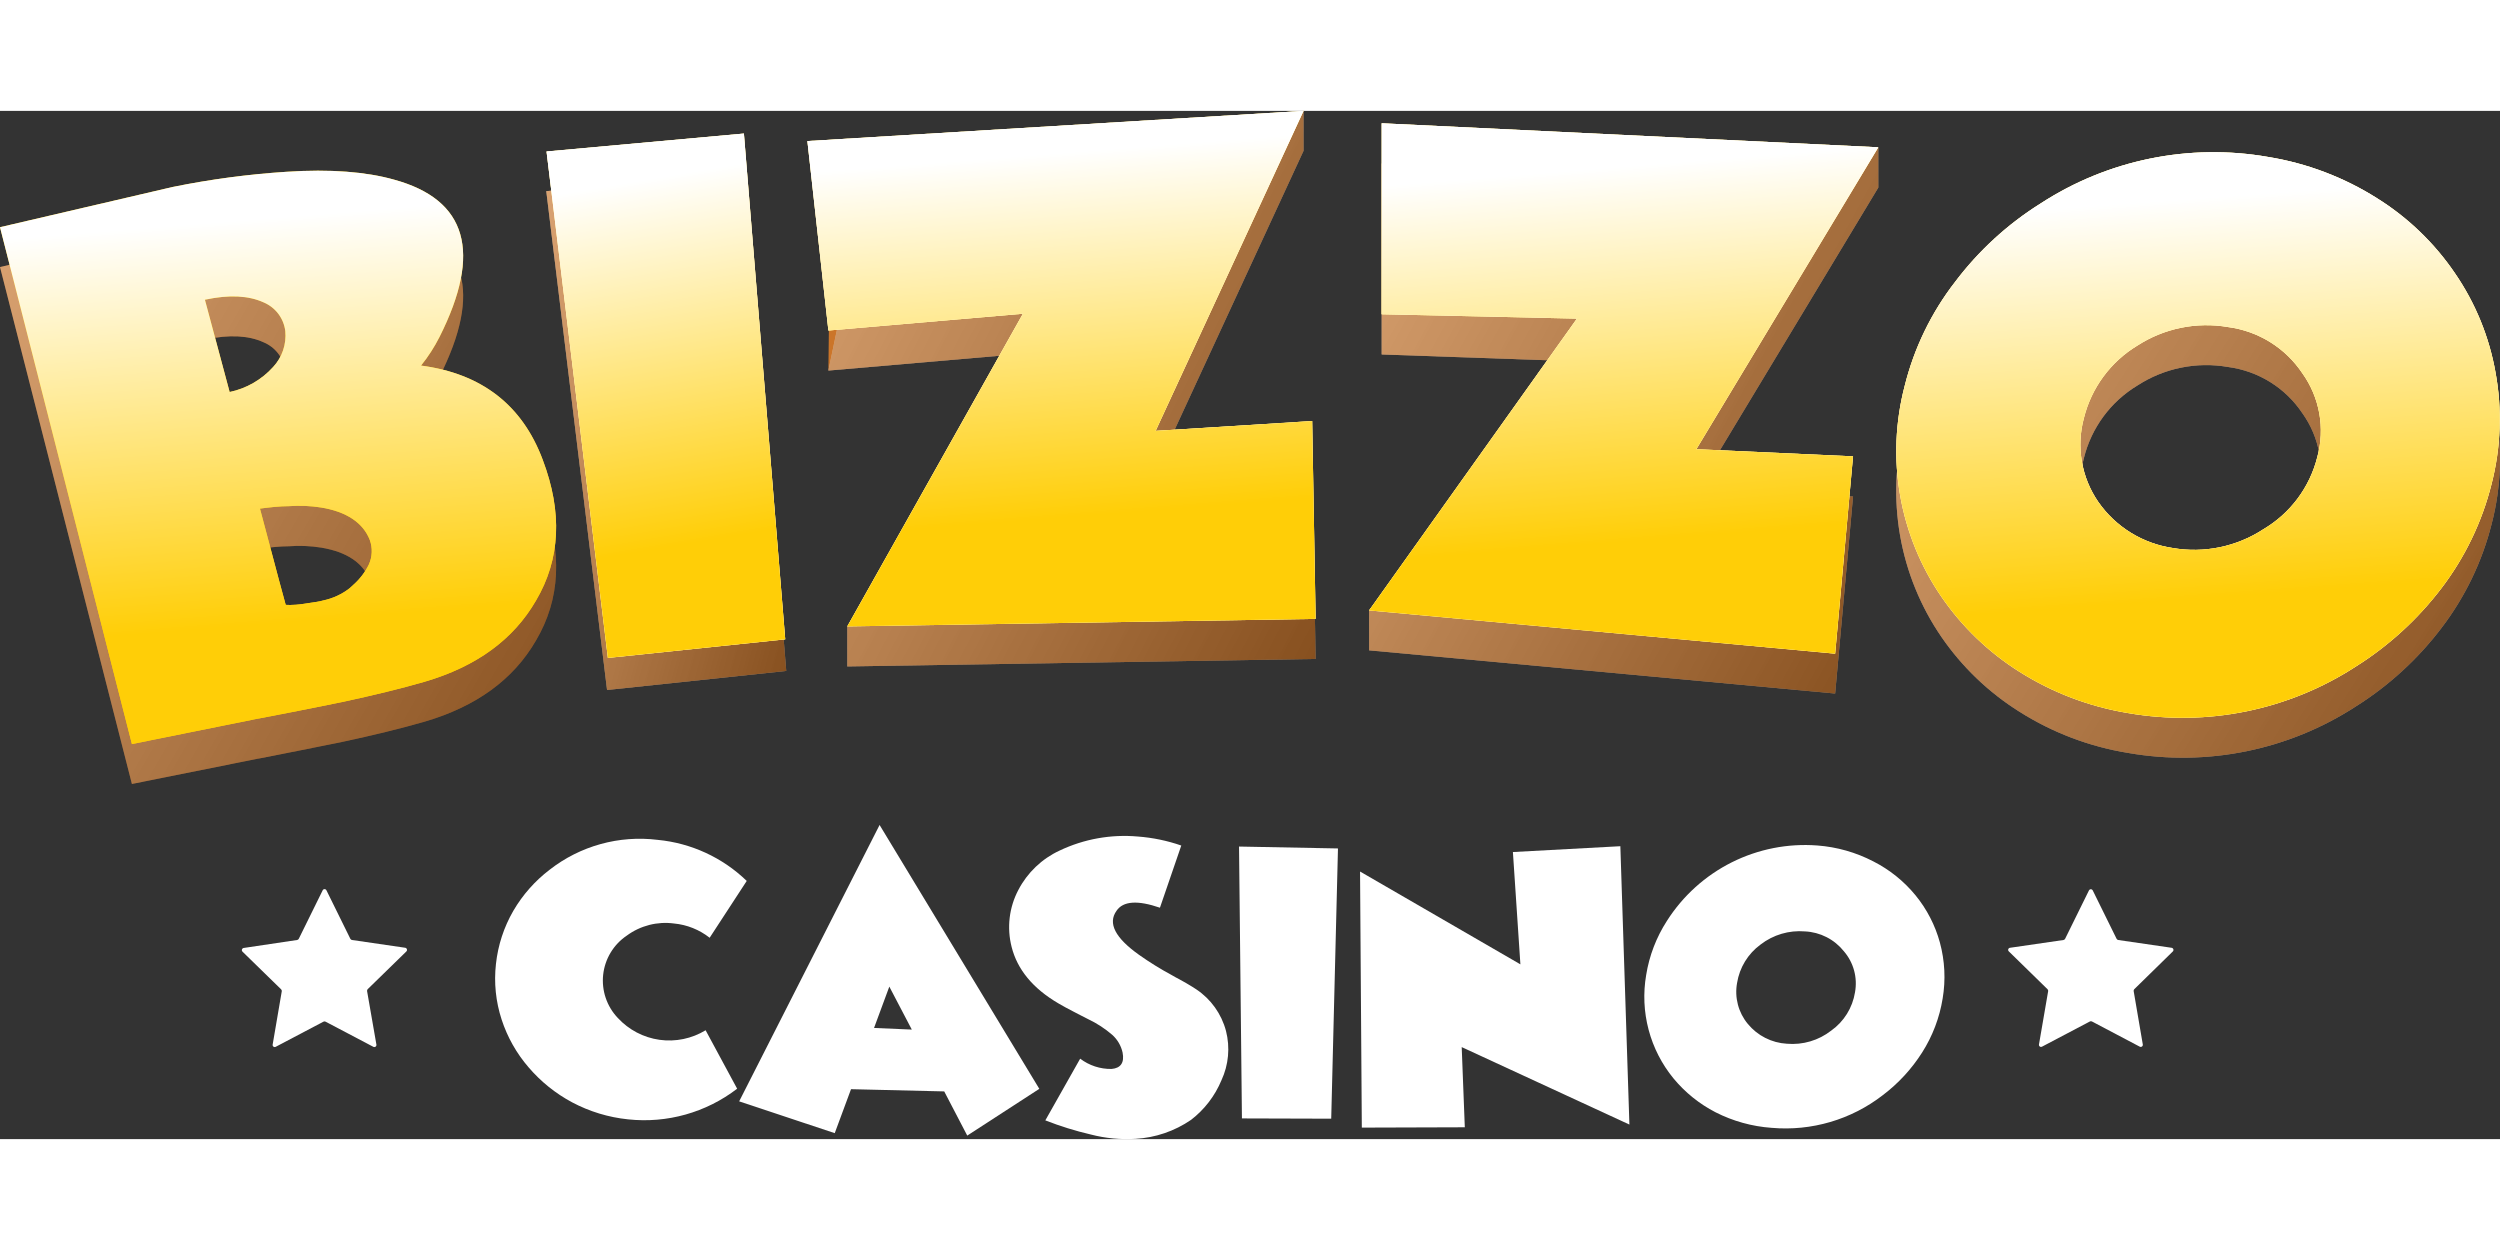 <?xml version="1.0"?>
<svg xmlns="http://www.w3.org/2000/svg" width="120" height="60" viewBox="0 0 248 102" fill="none">
<rect x="0" y="0" width="248" height="102" fill="#333333" stroke="none"/>
<path d="M53.841 38.58C55.804 43.768 55.603 48.412 53.171 52.533C50.938 56.4 47.255 59.084 42.123 60.588C39.812 61.259 37.058 61.93 33.936 62.601L29.795 63.434L25.661 64.252H25.621L13.085 66.769L0 15.491L17.112 11.51C20.842 10.741 24.621 10.234 28.422 9.994C32.763 9.705 36.328 9.994 39.088 10.765C46.337 12.761 47.84 17.965 43.597 26.377C43.09 27.386 42.477 28.338 41.768 29.216C47.789 30.022 51.813 33.143 53.841 38.58ZM22.78 31.841C24.444 31.493 25.954 30.626 27.095 29.364C27.537 28.889 27.873 28.324 28.081 27.709C28.289 27.093 28.364 26.44 28.301 25.793C28.224 25.171 27.984 24.581 27.605 24.082C27.226 23.583 26.722 23.194 26.143 22.954C24.669 22.283 22.753 22.162 20.328 22.692L22.78 31.841ZM35.034 51.01C35.677 50.447 36.203 49.762 36.582 48.996C36.938 48.223 36.974 47.34 36.683 46.54C36.013 44.822 34.371 43.741 31.872 43.325C30.805 43.154 29.721 43.108 28.643 43.191C27.758 43.191 26.814 43.298 25.788 43.425L28.341 52.983C28.341 53.077 28.924 53.064 30.11 52.889C30.525 52.815 30.947 52.775 31.363 52.701C31.778 52.627 31.993 52.574 32.086 52.547C33.025 52.344 33.906 51.934 34.666 51.346L35.034 51.01Z" fill="#CB7529"/>
<path d="M60.22 57.447L54.19 7.961L73.975 6.148L77.995 55.555L60.22 57.447Z" fill="#CB7529"/>
<path d="M130.509 54.366L84.051 55.111V51.151L101.471 24.089L82.175 25.76L82.369 9.893L129.309 0V3.96L114.636 35.701L130.167 34.727L130.509 54.366Z" fill="#CB7529"/>
<path d="M182.046 57.796L135.815 53.514V49.554L156.23 24.834L137.062 24.163V5.222L186.327 3.645V7.605L168.277 37.54L183.821 38.258L182.046 57.796Z" fill="#CB7529"/>
<path d="M211.105 63.689C207.271 63.067 203.602 61.674 200.318 59.595C197.262 57.678 194.631 55.154 192.586 52.178C190.514 49.158 189.116 45.726 188.487 42.116C187.858 38.505 188.013 34.802 188.942 31.257C189.874 27.497 191.581 23.974 193.953 20.914C197.526 16.227 202.301 12.6 207.771 10.419C213.24 8.238 219.197 7.585 225.008 8.531C228.845 9.152 232.516 10.545 235.802 12.625C238.877 14.529 241.52 17.058 243.56 20.048C245.585 22.999 246.956 26.349 247.58 29.874C248.253 33.549 248.116 37.326 247.178 40.942C246.237 44.696 244.541 48.218 242.194 51.292C239.857 54.371 236.986 57.004 233.718 59.064C227.034 63.412 218.955 65.064 211.105 63.689ZM206.724 34.432C206.343 35.836 206.273 37.306 206.519 38.74C206.764 40.174 207.319 41.537 208.144 42.734C208.996 43.961 210.089 44.999 211.357 45.786C212.624 46.574 214.039 47.093 215.514 47.312C218.641 47.864 221.86 47.205 224.519 45.466C225.842 44.685 226.997 43.649 227.918 42.417C228.838 41.186 229.504 39.783 229.879 38.291C230.264 36.883 230.331 35.406 230.073 33.968C229.816 32.53 229.241 31.168 228.391 29.982C227.558 28.738 226.47 27.686 225.199 26.897C223.928 26.108 222.504 25.599 221.021 25.404C217.895 24.858 214.678 25.517 212.017 27.25C209.374 28.849 207.471 31.431 206.724 34.432V34.432Z" fill="#CB7529"/>
<g opacity="0.6">
<path style="mix-blend-mode:multiply" opacity="0.6" d="M53.841 38.58C55.804 43.768 55.603 48.412 53.171 52.533C50.938 56.4 47.255 59.084 42.123 60.588C39.812 61.259 37.058 61.93 33.936 62.601L29.795 63.434L25.661 64.252H25.621L13.085 66.769L0 15.491L17.112 11.51C20.842 10.741 24.621 10.234 28.422 9.994C32.763 9.705 36.328 9.994 39.088 10.765C46.337 12.761 47.84 17.965 43.597 26.377C43.09 27.386 42.477 28.338 41.768 29.216C47.789 30.022 51.813 33.143 53.841 38.58ZM22.78 31.841C24.444 31.493 25.954 30.626 27.095 29.364C27.537 28.889 27.873 28.324 28.081 27.709C28.289 27.093 28.364 26.44 28.301 25.793C28.224 25.171 27.984 24.581 27.605 24.082C27.226 23.583 26.722 23.194 26.143 22.954C24.669 22.283 22.753 22.162 20.328 22.692L22.78 31.841ZM35.034 51.01C35.677 50.447 36.203 49.762 36.582 48.996C36.938 48.223 36.974 47.34 36.683 46.54C36.013 44.822 34.371 43.741 31.872 43.325C30.805 43.154 29.721 43.108 28.643 43.191C27.758 43.191 26.814 43.298 25.788 43.425L28.341 52.983C28.341 53.077 28.924 53.064 30.11 52.889C30.525 52.815 30.947 52.775 31.363 52.701C31.778 52.627 31.993 52.574 32.086 52.547C33.025 52.344 33.906 51.934 34.666 51.346L35.034 51.01Z" fill="url(#paint0_linear)"/>
<g style="mix-blend-mode:multiply" opacity="0.6">
<path d="M60.22 57.447L54.19 7.961L73.975 6.148L77.995 55.555L60.22 57.447Z" fill="url(#paint1_linear)" style="mix-blend-mode:multiply"/>
<path d="M60.22 57.447L54.19 7.961L73.975 6.148L77.995 55.555L60.22 57.447Z" fill="url(#paint2_linear)" style="mix-blend-mode:multiply"/>
</g>
<g style="mix-blend-mode:multiply" opacity="0.6">
<path d="M130.511 54.366L84.053 55.111V51.151L101.473 24.089L82.177 25.76L84.971 12.397L82.036 4.108L129.312 0V3.96L114.638 35.701L130.169 34.727L130.511 54.366Z" fill="url(#paint3_linear)" style="mix-blend-mode:multiply"/>
<path d="M130.511 54.366L84.053 55.111V51.151L101.473 24.089L82.177 25.76L84.971 12.397L82.036 4.108L129.312 0V3.96L114.638 35.701L130.169 34.727L130.511 54.366Z" fill="url(#paint4_linear)" style="mix-blend-mode:multiply"/>
</g>
<g style="mix-blend-mode:multiply" opacity="0.6">
<path d="M182.046 57.796L135.815 53.514V49.554L156.23 24.834L137.062 24.163V5.222L186.327 3.645V7.605L168.277 37.54L183.821 38.258L182.046 57.796Z" fill="url(#paint5_linear)" style="mix-blend-mode:multiply"/>
<path d="M182.046 57.796L135.815 53.514V49.554L156.23 24.834L137.062 24.163V5.222L186.327 3.645V7.605L168.277 37.54L183.821 38.258L182.046 57.796Z" fill="url(#paint6_linear)" style="mix-blend-mode:multiply"/>
</g>
<g style="mix-blend-mode:multiply" opacity="0.6">
<path d="M211.105 63.689C207.271 63.067 203.602 61.674 200.318 59.595C197.262 57.678 194.631 55.154 192.586 52.178C190.514 49.158 189.116 45.726 188.487 42.116C187.858 38.505 188.013 34.802 188.942 31.257C189.874 27.497 191.581 23.974 193.953 20.914C197.526 16.227 202.301 12.6 207.771 10.419C213.24 8.238 219.197 7.585 225.008 8.531C228.845 9.152 232.516 10.545 235.802 12.625C238.877 14.529 241.52 17.058 243.56 20.048C245.585 22.999 246.956 26.349 247.58 29.874C248.253 33.549 248.116 37.326 247.178 40.942C246.237 44.696 244.541 48.218 242.194 51.292C239.857 54.371 236.986 57.004 233.718 59.064C227.034 63.412 218.955 65.064 211.105 63.689ZM206.724 34.432C206.343 35.836 206.273 37.306 206.519 38.74C206.764 40.174 207.319 41.537 208.144 42.734C208.996 43.961 210.089 44.999 211.357 45.786C212.624 46.574 214.039 47.093 215.514 47.312C218.641 47.864 221.86 47.205 224.519 45.466C225.842 44.685 226.997 43.649 227.918 42.417C228.838 41.186 229.504 39.783 229.879 38.291C230.264 36.883 230.331 35.406 230.073 33.968C229.816 32.53 229.241 31.168 228.391 29.982C227.558 28.738 226.47 27.686 225.199 26.897C223.928 26.108 222.504 25.599 221.021 25.404C217.895 24.858 214.678 25.517 212.017 27.25C209.374 28.849 207.471 31.431 206.724 34.432V34.432Z" fill="url(#paint7_linear)" style="mix-blend-mode:multiply"/>
<path d="M211.105 63.689C207.271 63.067 203.602 61.674 200.318 59.595C197.262 57.678 194.631 55.154 192.586 52.178C190.514 49.158 189.116 45.726 188.487 42.116C187.858 38.505 188.013 34.802 188.942 31.257C189.874 27.497 191.581 23.974 193.953 20.914C197.526 16.227 202.301 12.6 207.771 10.419C213.24 8.238 219.197 7.585 225.008 8.531C228.845 9.152 232.516 10.545 235.802 12.625C238.877 14.529 241.52 17.058 243.56 20.048C245.585 22.999 246.956 26.349 247.58 29.874C248.253 33.549 248.116 37.326 247.178 40.942C246.237 44.696 244.541 48.218 242.194 51.292C239.857 54.371 236.986 57.004 233.718 59.064C227.034 63.412 218.955 65.064 211.105 63.689ZM206.724 34.432C206.343 35.836 206.273 37.306 206.519 38.74C206.764 40.174 207.319 41.537 208.144 42.734C208.996 43.961 210.089 44.999 211.357 45.786C212.624 46.574 214.039 47.093 215.514 47.312C218.641 47.864 221.86 47.205 224.519 45.466C225.842 44.685 226.997 43.649 227.918 42.417C228.838 41.186 229.504 39.783 229.879 38.291C230.264 36.883 230.331 35.406 230.073 33.968C229.816 32.53 229.241 31.168 228.391 29.982C227.558 28.738 226.47 27.686 225.199 26.897C223.928 26.108 222.504 25.599 221.021 25.404C217.895 24.858 214.678 25.517 212.017 27.25C209.374 28.849 207.471 31.431 206.724 34.432V34.432Z" fill="url(#paint8_linear)" style="mix-blend-mode:multiply"/>
</g>
</g>
<path d="M73.125 97C70.043 99.366 66.171 100.454 62.311 100.041C60.366 99.841 58.477 99.267 56.75 98.349C55.112 97.473 53.651 96.298 52.442 94.886C51.242 93.499 50.33 91.885 49.762 90.141C49.18 88.361 48.988 86.477 49.199 84.617C49.4 82.762 49.987 80.969 50.921 79.355C51.843 77.774 53.065 76.39 54.519 75.281C57.559 72.908 61.414 71.841 65.239 72.314C68.56 72.631 71.675 74.067 74.076 76.388L70.398 82.026C69.378 81.224 68.15 80.732 66.86 80.61C65.2 80.389 63.519 80.822 62.17 81.818C61.523 82.254 60.978 82.827 60.575 83.497C60.171 84.166 59.919 84.915 59.834 85.693C59.75 86.47 59.836 87.256 60.087 87.997C60.338 88.737 60.747 89.414 61.286 89.98C62.373 91.159 63.835 91.926 65.423 92.149C67.011 92.371 68.626 92.037 69.996 91.201L73.125 97Z" fill="white"/>
<path d="M82.806 101.41L73.325 98.255L87.255 70.837L103.1 97.013L95.951 101.651L93.667 97.268L84.421 97.047L82.806 101.41ZM90.451 91.134L88.22 86.872L86.705 90.973L90.451 91.134Z" fill="white"/>
<path d="M117.183 72.877L115.066 79.045C112.861 78.287 111.414 78.374 110.757 79.354C109.873 80.589 110.63 82.039 112.989 83.717C114.03 84.454 115.115 85.126 116.238 85.731L116.64 85.959L116.995 86.147C117.297 86.308 117.524 86.442 117.665 86.522C118.127 86.791 118.469 87.006 118.677 87.147C120.126 88.115 121.172 89.581 121.618 91.268C122.037 92.902 121.879 94.631 121.169 96.161C120.523 97.714 119.481 99.07 118.148 100.094C116.519 101.21 114.617 101.859 112.647 101.973C111.155 102.064 109.658 101.919 108.211 101.544C106.674 101.186 105.165 100.717 103.696 100.141L107.153 94.02C108.048 94.7 109.145 95.059 110.268 95.04C111.186 94.959 111.555 94.409 111.36 93.409C111.21 92.732 110.851 92.119 110.335 91.657C109.619 91.039 108.824 90.52 107.97 90.113L107.233 89.737L106.496 89.355C105.9 89.046 105.384 88.771 104.982 88.529C102.463 87.053 100.915 85.173 100.352 82.932C99.866 81.03 100.105 79.015 101.022 77.28C101.916 75.565 103.35 74.194 105.103 73.381C107.524 72.227 110.21 71.745 112.881 71.984C114.348 72.094 115.794 72.394 117.183 72.877V72.877Z" fill="white"/>
<path d="M123.2 99.947L122.912 72.978L132.727 73.166L132.057 99.974L123.2 99.947Z" fill="white"/>
<path d="M135.092 100.859L134.917 75.455L150.823 84.663L150.08 73.522L160.739 72.944L161.637 100.557L145.001 92.872L145.309 100.826L135.092 100.859Z" fill="white"/>
<path d="M175.741 100.881C173.803 100.743 171.912 100.218 170.18 99.337C168.579 98.512 167.161 97.37 166.013 95.981C164.852 94.567 164.009 92.919 163.541 91.149C163.073 89.379 162.99 87.529 163.299 85.725C163.605 83.812 164.306 81.983 165.356 80.356C166.935 77.871 169.158 75.863 171.787 74.545C174.416 73.228 177.353 72.649 180.284 72.872C182.22 73.018 184.107 73.555 185.832 74.449C187.442 75.266 188.865 76.409 190.012 77.805C191.142 79.183 191.969 80.784 192.438 82.503C192.929 84.31 193.023 86.201 192.712 88.047C192.404 89.958 191.709 91.786 190.669 93.417C189.633 95.046 188.315 96.475 186.776 97.639C183.636 100.071 179.696 101.229 175.741 100.881V100.881ZM172.318 86.504C172.187 87.219 172.215 87.953 172.399 88.656C172.583 89.359 172.919 90.013 173.383 90.571C173.858 91.149 174.447 91.622 175.114 91.96C175.78 92.299 176.509 92.495 177.255 92.538C178.834 92.676 180.407 92.211 181.657 91.236C182.283 90.791 182.814 90.226 183.218 89.574C183.623 88.922 183.894 88.195 184.016 87.437C184.148 86.718 184.117 85.979 183.926 85.274C183.734 84.569 183.387 83.915 182.91 83.362C182.444 82.78 181.859 82.303 181.195 81.964C180.531 81.625 179.802 81.431 179.058 81.396C177.477 81.263 175.905 81.727 174.649 82.698C173.402 83.609 172.564 84.977 172.318 86.504V86.504Z" fill="white"/>
<path d="M53.841 34.62C55.804 39.809 55.603 44.453 53.171 48.575C50.938 52.441 47.255 55.125 42.123 56.629C39.812 57.3 37.058 57.971 33.936 58.642L29.795 59.475L25.654 60.28H25.614L13.085 62.81L0 11.538L17.112 7.551C20.843 6.791 24.622 6.286 28.422 6.041C32.763 5.753 36.328 6.041 39.088 6.82C46.337 8.807 47.84 14.011 43.597 22.432C43.088 23.437 42.475 24.387 41.768 25.264C47.789 26.065 51.813 29.184 53.841 34.62ZM22.78 27.889C24.444 27.539 25.955 26.669 27.095 25.405C27.537 24.93 27.873 24.365 28.081 23.75C28.289 23.134 28.364 22.481 28.301 21.834C28.223 21.212 27.983 20.622 27.604 20.124C27.225 19.625 26.721 19.236 26.143 18.995C24.669 18.324 22.753 18.21 20.328 18.733L22.78 27.889ZM35.034 47.031C35.676 46.467 36.202 45.783 36.582 45.017C36.938 44.244 36.974 43.361 36.683 42.561C36.013 40.849 34.371 39.762 31.872 39.346C30.804 39.178 29.721 39.133 28.643 39.212C27.758 39.212 26.814 39.319 25.788 39.453C27.47 45.849 28.341 48.997 28.341 48.997C28.341 48.997 28.924 49.078 30.11 48.904C30.525 48.83 30.947 48.789 31.363 48.715C31.607 48.679 31.849 48.627 32.086 48.561C33.025 48.361 33.906 47.953 34.666 47.366L35.034 47.031Z" fill="#FFCE07"/>
<path d="M60.301 54.266L54.217 4.028L73.795 2.249L77.895 52.42L60.301 54.266Z" fill="#FFCE07"/>
<path d="M130.51 50.393L84.052 51.138L101.472 20.122L82.176 21.787L80.093 2.994L129.311 0L114.638 31.741L130.169 30.767L130.51 50.393Z" fill="#FFCE07"/>
<path d="M182.046 53.843L135.815 49.554L156.431 20.606L137.062 20.176V1.229L186.327 3.611L168.277 33.56L183.821 34.271L182.046 53.843Z" fill="#FFCE07"/>
<path d="M211.105 59.736C207.277 59.106 203.614 57.714 200.332 55.642C197.277 53.72 194.646 51.194 192.6 48.218C190.525 45.199 189.125 41.767 188.493 38.157C187.862 34.547 188.015 30.843 188.942 27.297C189.874 23.537 191.581 20.014 193.953 16.954C196.275 13.877 199.138 11.249 202.402 9.202C209.081 4.849 217.159 3.194 225.008 4.571C228.844 5.194 232.515 6.587 235.802 8.665C238.868 10.58 241.502 13.115 243.533 16.108C245.558 19.059 246.929 22.409 247.553 25.935C248.231 29.617 248.096 33.404 247.158 37.029C246.217 40.781 244.521 44.301 242.173 47.373C239.837 50.434 236.974 53.053 233.718 55.105C227.034 59.451 218.956 61.106 211.105 59.736V59.736ZM206.723 30.472C206.343 31.877 206.274 33.349 206.519 34.783C206.764 36.218 207.319 37.583 208.144 38.781C208.996 40.007 210.089 41.046 211.357 41.833C212.624 42.62 214.039 43.139 215.514 43.359C218.641 43.906 221.86 43.244 224.519 41.506C225.843 40.726 226.998 39.69 227.918 38.458C228.839 37.227 229.505 35.824 229.879 34.331C230.264 32.923 230.33 31.446 230.073 30.008C229.815 28.571 229.241 27.209 228.391 26.022C227.558 24.778 226.47 23.726 225.199 22.937C223.928 22.148 222.504 21.639 221.021 21.444C217.895 20.905 214.68 21.564 212.016 23.29C209.374 24.889 207.471 27.471 206.723 30.472V30.472Z" fill="#FFCE07"/>
<g style="mix-blend-mode:multiply">
<path style="mix-blend-mode:multiply" d="M53.841 34.62C55.804 39.809 55.603 44.453 53.171 48.575C50.938 52.441 47.255 55.125 42.123 56.629C39.812 57.3 37.058 57.971 33.936 58.642L29.795 59.475L25.654 60.28H25.614L13.085 62.81L0 11.538L17.112 7.551C20.843 6.791 24.622 6.286 28.422 6.041C32.763 5.753 36.328 6.041 39.088 6.82C46.337 8.807 47.84 14.011 43.597 22.432C43.088 23.437 42.475 24.387 41.768 25.264C47.789 26.065 51.813 29.184 53.841 34.62ZM22.78 27.889C24.444 27.539 25.955 26.669 27.095 25.405C27.537 24.93 27.873 24.365 28.081 23.75C28.289 23.134 28.364 22.481 28.301 21.834C28.223 21.212 27.983 20.622 27.604 20.124C27.225 19.625 26.721 19.236 26.143 18.995C24.669 18.324 22.753 18.21 20.328 18.733L22.78 27.889ZM35.034 47.031C35.676 46.467 36.202 45.783 36.582 45.017C36.938 44.244 36.974 43.361 36.683 42.561C36.013 40.849 34.371 39.762 31.872 39.346C30.804 39.178 29.721 39.133 28.643 39.212C27.758 39.212 26.814 39.319 25.788 39.453C27.47 45.849 28.341 48.997 28.341 48.997C28.341 48.997 28.924 49.078 30.11 48.904C30.525 48.83 30.947 48.789 31.363 48.715C31.607 48.679 31.849 48.627 32.086 48.561C33.025 48.361 33.906 47.953 34.666 47.366L35.034 47.031Z" fill="url(#paint9_linear)"/>
<g style="mix-blend-mode:multiply">
<path d="M60.301 54.266L54.217 4.028L73.795 2.249L77.895 52.42L60.301 54.266Z" fill="url(#paint10_linear)" style="mix-blend-mode:multiply"/>
<path d="M60.301 54.266L54.217 4.028L73.795 2.249L77.895 52.42L60.301 54.266Z" fill="url(#paint11_linear)" style="mix-blend-mode:multiply"/>
</g>
<g style="mix-blend-mode:multiply">
<path d="M130.51 50.393L84.052 51.138L101.472 20.122L82.176 21.787L80.093 2.994L129.311 0L114.638 31.741L130.169 30.767L130.51 50.393Z" fill="url(#paint12_linear)" style="mix-blend-mode:multiply"/>
<path d="M130.51 50.393L84.052 51.138L101.472 20.122L82.176 21.787L80.093 2.994L129.311 0L114.638 31.741L130.169 30.767L130.51 50.393Z" fill="url(#paint13_linear)" style="mix-blend-mode:multiply"/>
</g>
<g style="mix-blend-mode:multiply">
<path d="M182.046 53.843L135.815 49.554L156.431 20.606L137.062 20.176V1.229L186.327 3.611L168.277 33.56L183.821 34.271L182.046 53.843Z" fill="url(#paint14_linear)" style="mix-blend-mode:multiply"/>
<path d="M182.046 53.843L135.815 49.554L156.431 20.606L137.062 20.176V1.229L186.327 3.611L168.277 33.56L183.821 34.271L182.046 53.843Z" fill="url(#paint15_linear)" style="mix-blend-mode:multiply"/>
</g>
<g style="mix-blend-mode:multiply">
<path d="M211.105 59.736C207.277 59.106 203.614 57.714 200.332 55.642C197.277 53.72 194.646 51.194 192.6 48.218C190.525 45.199 189.125 41.767 188.493 38.157C187.862 34.547 188.015 30.843 188.942 27.297C189.874 23.537 191.581 20.014 193.953 16.954C196.275 13.877 199.138 11.249 202.402 9.202C209.081 4.849 217.159 3.194 225.008 4.571C228.844 5.194 232.515 6.587 235.802 8.665C238.868 10.58 241.502 13.115 243.533 16.108C245.558 19.059 246.929 22.409 247.553 25.935C248.231 29.617 248.096 33.404 247.158 37.029C246.217 40.781 244.521 44.301 242.173 47.373C239.837 50.434 236.974 53.053 233.718 55.105C227.034 59.451 218.956 61.106 211.105 59.736V59.736ZM206.723 30.472C206.343 31.877 206.274 33.349 206.519 34.783C206.764 36.218 207.319 37.583 208.144 38.781C208.996 40.007 210.089 41.046 211.357 41.833C212.624 42.62 214.039 43.139 215.514 43.359C218.641 43.906 221.86 43.244 224.519 41.506C225.843 40.726 226.998 39.69 227.918 38.458C228.839 37.227 229.505 35.824 229.879 34.331C230.264 32.923 230.33 31.446 230.073 30.008C229.815 28.571 229.241 27.209 228.391 26.022C227.558 24.778 226.47 23.726 225.199 22.937C223.928 22.148 222.504 21.639 221.021 21.444C217.895 20.905 214.68 21.564 212.016 23.29C209.374 24.889 207.471 27.471 206.723 30.472V30.472Z" fill="url(#paint16_linear)" style="mix-blend-mode:multiply"/>
<path d="M211.105 59.736C207.277 59.106 203.614 57.714 200.332 55.642C197.277 53.72 194.646 51.194 192.6 48.218C190.525 45.199 189.125 41.767 188.493 38.157C187.862 34.547 188.015 30.843 188.942 27.297C189.874 23.537 191.581 20.014 193.953 16.954C196.275 13.877 199.138 11.249 202.402 9.202C209.081 4.849 217.159 3.194 225.008 4.571C228.844 5.194 232.515 6.587 235.802 8.665C238.868 10.58 241.502 13.115 243.533 16.108C245.558 19.059 246.929 22.409 247.553 25.935C248.231 29.617 248.096 33.404 247.158 37.029C246.217 40.781 244.521 44.301 242.173 47.373C239.837 50.434 236.974 53.053 233.718 55.105C227.034 59.451 218.956 61.106 211.105 59.736V59.736ZM206.723 30.472C206.343 31.877 206.274 33.349 206.519 34.783C206.764 36.218 207.319 37.583 208.144 38.781C208.996 40.007 210.089 41.046 211.357 41.833C212.624 42.62 214.039 43.139 215.514 43.359C218.641 43.906 221.86 43.244 224.519 41.506C225.843 40.726 226.998 39.69 227.918 38.458C228.839 37.227 229.505 35.824 229.879 34.331C230.264 32.923 230.33 31.446 230.073 30.008C229.815 28.571 229.241 27.209 228.391 26.022C227.558 24.778 226.47 23.726 225.199 22.937C223.928 22.148 222.504 21.639 221.021 21.444C217.895 20.905 214.68 21.564 212.016 23.29C209.374 24.889 207.471 27.471 206.723 30.472V30.472Z" fill="url(#paint17_linear)" style="mix-blend-mode:multiply"/>
</g>
</g>
<path d="M207.593 77.315L209.965 82.127C209.981 82.158 210.004 82.185 210.031 82.206C210.059 82.227 210.092 82.242 210.126 82.248L215.426 83.02C215.464 83.026 215.501 83.043 215.531 83.068C215.561 83.094 215.584 83.127 215.596 83.164C215.609 83.202 215.611 83.242 215.602 83.28C215.593 83.319 215.574 83.354 215.546 83.382L211.72 87.128C211.696 87.152 211.678 87.181 211.667 87.214C211.657 87.247 211.654 87.282 211.66 87.316L212.565 92.605C212.573 92.644 212.569 92.685 212.555 92.722C212.54 92.76 212.515 92.792 212.482 92.815C212.45 92.839 212.411 92.852 212.371 92.854C212.331 92.856 212.291 92.846 212.256 92.826L207.52 90.329C207.489 90.313 207.454 90.304 207.419 90.304C207.384 90.304 207.349 90.313 207.319 90.329L202.575 92.826C202.54 92.846 202.5 92.856 202.46 92.854C202.42 92.852 202.382 92.839 202.349 92.815C202.316 92.792 202.291 92.76 202.277 92.722C202.262 92.685 202.259 92.644 202.267 92.605L203.178 87.316C203.182 87.281 203.178 87.246 203.167 87.214C203.155 87.181 203.136 87.151 203.111 87.128L199.278 83.382C199.248 83.356 199.227 83.321 199.216 83.282C199.205 83.243 199.206 83.203 199.218 83.164C199.23 83.126 199.253 83.092 199.284 83.066C199.315 83.041 199.353 83.025 199.392 83.02L204.699 82.248C204.733 82.242 204.765 82.227 204.793 82.206C204.821 82.185 204.844 82.158 204.86 82.127L207.231 77.315C207.249 77.283 207.276 77.256 207.308 77.237C207.339 77.219 207.376 77.209 207.412 77.209C207.449 77.209 207.485 77.219 207.517 77.237C207.549 77.256 207.575 77.283 207.593 77.315V77.315Z" fill="white"/>
<path d="M32.38 77.313L34.752 82.126C34.768 82.157 34.791 82.184 34.819 82.205C34.846 82.226 34.879 82.24 34.913 82.246L40.199 83.018C40.238 83.025 40.274 83.043 40.303 83.069C40.332 83.094 40.354 83.128 40.365 83.165C40.377 83.202 40.379 83.242 40.369 83.28C40.36 83.318 40.341 83.353 40.313 83.381L36.474 87.126C36.451 87.151 36.434 87.181 36.423 87.213C36.413 87.246 36.41 87.28 36.414 87.314L37.339 92.623C37.346 92.662 37.342 92.701 37.327 92.737C37.313 92.774 37.288 92.805 37.257 92.829C37.226 92.852 37.188 92.865 37.149 92.868C37.11 92.871 37.072 92.863 37.037 92.845L32.293 90.348C32.262 90.331 32.228 90.323 32.193 90.323C32.158 90.323 32.123 90.331 32.092 90.348L27.349 92.845C27.314 92.863 27.275 92.871 27.236 92.868C27.198 92.865 27.16 92.852 27.129 92.829C27.097 92.805 27.073 92.774 27.058 92.737C27.044 92.701 27.04 92.662 27.047 92.623L27.952 87.334C27.957 87.3 27.955 87.266 27.944 87.233C27.934 87.2 27.916 87.17 27.891 87.146L24.052 83.401C24.025 83.373 24.006 83.337 23.997 83.299C23.988 83.26 23.99 83.22 24.002 83.183C24.015 83.145 24.037 83.112 24.067 83.087C24.097 83.061 24.134 83.044 24.173 83.038L29.479 82.246C29.514 82.24 29.546 82.226 29.574 82.205C29.602 82.184 29.624 82.157 29.64 82.126L32.012 77.313C32.029 77.279 32.056 77.251 32.088 77.231C32.121 77.212 32.158 77.201 32.196 77.201C32.234 77.201 32.272 77.212 32.304 77.231C32.337 77.251 32.363 77.279 32.38 77.313V77.313Z" fill="white"/>
<defs>
<linearGradient id="paint0_linear" x1="-8.616" y1="18.544" x2="63.848" y2="60.061" gradientUnits="userSpaceOnUse">
<stop stop-color="white"/>
<stop offset="1"/>
</linearGradient>
<linearGradient id="paint1_linear" x1="1980.5" y1="2436.7" x2="2825.59" y2="2436.7" gradientUnits="userSpaceOnUse">
<stop stop-color="white"/>
<stop offset="1"/>
</linearGradient>
<linearGradient id="paint2_linear" x1="50.472" y1="13.959" x2="89.1" y2="24.547" gradientUnits="userSpaceOnUse">
<stop stop-color="white"/>
<stop offset="1"/>
</linearGradient>
<linearGradient id="paint3_linear" x1="6017.28" y1="2261.77" x2="9524.42" y2="2261.77" gradientUnits="userSpaceOnUse">
<stop stop-color="white"/>
<stop offset="1"/>
</linearGradient>
<linearGradient id="paint4_linear" x1="74.466" y1="8.391" x2="141.056" y2="42.99" gradientUnits="userSpaceOnUse">
<stop stop-color="white"/>
<stop offset="1"/>
</linearGradient>
<linearGradient id="paint5_linear" x1="10372.5" y1="2481.08" x2="14180.5" y2="2481.08" gradientUnits="userSpaceOnUse">
<stop stop-color="white"/>
<stop offset="1"/>
</linearGradient>
<linearGradient id="paint6_linear" x1="127.927" y1="11.889" x2="195.524" y2="49.136" gradientUnits="userSpaceOnUse">
<stop stop-color="white"/>
<stop offset="1"/>
</linearGradient>
<linearGradient id="paint7_linear" x1="17001.6" y1="3023.71" x2="22357.2" y2="3023.71" gradientUnits="userSpaceOnUse">
<stop stop-color="white"/>
<stop offset="1"/>
</linearGradient>
<linearGradient id="paint8_linear" x1="178.754" y1="16.643" x2="253.472" y2="63.805" gradientUnits="userSpaceOnUse">
<stop stop-color="white"/>
<stop offset="1"/>
</linearGradient>
<linearGradient id="paint9_linear" x1="26.365" y1="10.659" x2="29.545" y2="50.661" gradientUnits="userSpaceOnUse">
<stop stop-color="white"/>
<stop offset="1" stop-color="#FFCE07"/>
</linearGradient>
<linearGradient id="paint10_linear" x1="2331.08" y1="593.685" x2="2858.96" y2="3621.4" gradientUnits="userSpaceOnUse">
<stop stop-color="white"/>
<stop offset="1" stop-color="#FFCE07"/>
</linearGradient>
<linearGradient id="paint11_linear" x1="65.532" y1="6.572" x2="71.595" y2="42.359" gradientUnits="userSpaceOnUse">
<stop stop-color="white"/>
<stop offset="1" stop-color="#FFCE07"/>
</linearGradient>
<linearGradient id="paint12_linear" x1="7976.52" y1="335.976" x2="8221.81" y2="3383.25" gradientUnits="userSpaceOnUse">
<stop stop-color="white"/>
<stop offset="1" stop-color="#FFCE07"/>
</linearGradient>
<linearGradient id="paint13_linear" x1="104.186" y1="4.25" x2="106.999" y2="40.222" gradientUnits="userSpaceOnUse">
<stop stop-color="white"/>
<stop offset="1" stop-color="#FFCE07"/>
</linearGradient>
<linearGradient id="paint14_linear" x1="12118.1" y1="10.173" x2="12377.2" y2="3144.33" gradientUnits="userSpaceOnUse">
<stop stop-color="white"/>
<stop offset="1" stop-color="#FFCE07"/>
</linearGradient>
<linearGradient id="paint15_linear" x1="159.953" y1="5.602" x2="162.925" y2="42.6" gradientUnits="userSpaceOnUse">
<stop stop-color="white"/>
<stop offset="1" stop-color="#FFCE07"/>
</linearGradient>
<linearGradient id="paint16_linear" x1="19412.4" y1="-360.04" x2="19661.4" y2="2986.51" gradientUnits="userSpaceOnUse">
<stop stop-color="white"/>
<stop offset="1" stop-color="#FFCE07"/>
</linearGradient>
<linearGradient id="paint17_linear" x1="216.72" y1="8.761" x2="219.575" y2="48.264" gradientUnits="userSpaceOnUse">
<stop stop-color="white"/>
<stop offset="1" stop-color="#FFCE07"/>
</linearGradient>
</defs>
</svg>

